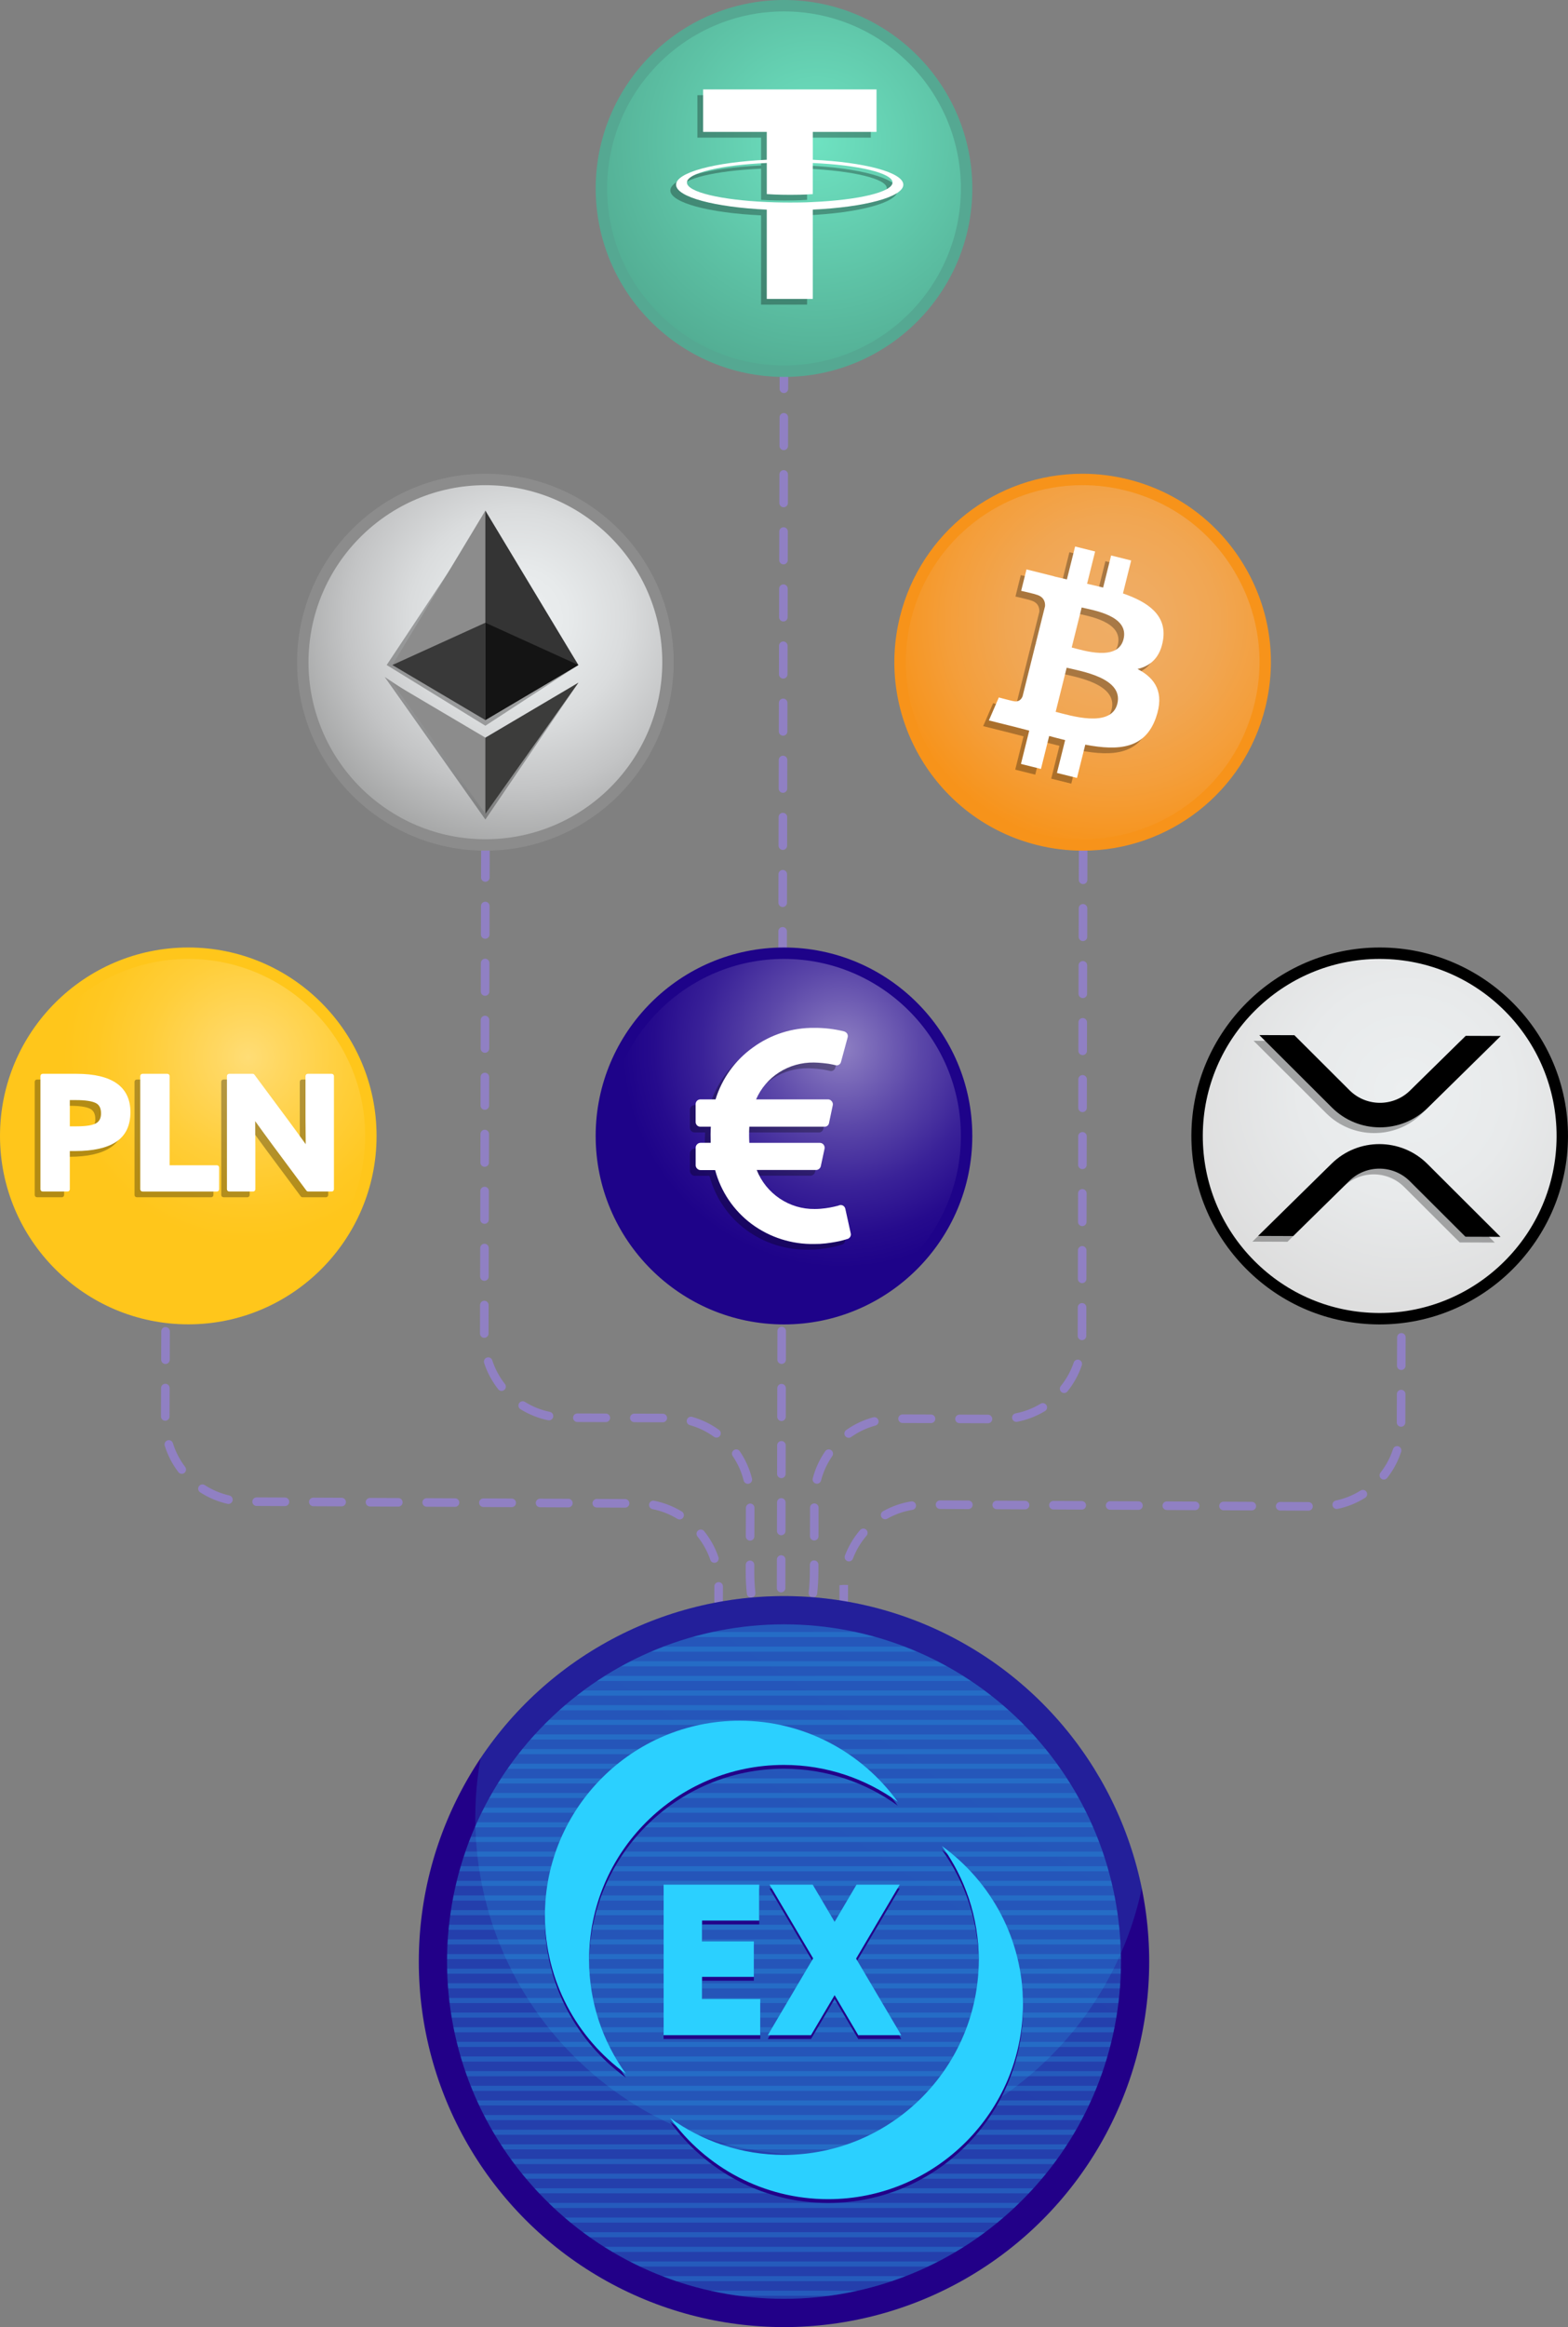 <?xml version="1.0" encoding="utf-8"?>
<!-- Generator: Adobe Illustrator 15.0.0, SVG Export Plug-In . SVG Version: 6.00 Build 0)  -->
<!DOCTYPE svg PUBLIC "-//W3C//DTD SVG 1.0//EN" "http://www.w3.org/TR/2001/REC-SVG-20010904/DTD/svg10.dtd">
<svg version="1.0" id="Layer_1" xmlns="http://www.w3.org/2000/svg" xmlns:xlink="http://www.w3.org/1999/xlink" x="0px" y="0px"
	 width="274.788px" height="407.475px" viewBox="0 0 274.788 407.475" enable-background="new 0 0 274.788 407.475"
	 xml:space="preserve">
<rect x="0" y="0" width="274.788" height="407.475" fill="#808080" stroke="none"/>
<g>
	<g>
		<path fill="#9080C3" d="M29.146,199.095c-0.001,0-0.002,0-0.003,0c-0.414-0.001-0.749-0.338-0.747-0.753l0.009-2.5
			c0.001-0.413,0.337-0.747,0.75-0.747c0.001,0,0.002,0,0.003,0c0.414,0.001,0.749,0.338,0.747,0.753l-0.009,2.5
			C29.894,198.761,29.559,199.095,29.146,199.095z"/>
		<path fill="#9080C3" d="M136.874,295.103c-0.868-0.003-1.701-0.12-2.51-0.346c-0.399-0.112-0.632-0.525-0.52-0.924
			c0.112-0.398,0.528-0.63,0.924-0.52c0.68,0.19,1.378,0.288,2.077,0.291c0.825,0,1.619-0.123,2.388-0.366
			c0.396-0.123,0.816,0.095,0.941,0.49c0.125,0.395-0.095,0.816-0.49,0.941C138.769,294.957,137.823,295.103,136.874,295.103z
			 M130.336,292.284c-0.188,0-0.376-0.07-0.522-0.211c-1.208-1.17-2.215-2.606-2.991-4.268c-0.175-0.375-0.013-0.821,0.362-0.997
			c0.375-0.175,0.822-0.013,0.997,0.362c0.698,1.495,1.599,2.782,2.676,3.825c0.297,0.288,0.305,0.763,0.017,1.061
			C130.728,292.208,130.532,292.284,130.336,292.284z M143.621,292.085c-0.19,0-0.381-0.072-0.527-0.216
			c-0.295-0.291-0.298-0.766-0.007-1.061c1.057-1.07,1.935-2.375,2.61-3.878c0.169-0.378,0.613-0.547,0.991-0.377
			c0.378,0.169,0.547,0.613,0.377,0.991c-0.749,1.667-1.728,3.12-2.911,4.317C144.007,292.011,143.814,292.085,143.621,292.085z
			 M126.109,283.488c-0.368,0-0.689-0.271-0.742-0.646c-0.122-0.864-0.184-1.75-0.184-2.632l0.009-2.434
			c0.002-0.414,0.323-0.736,0.753-0.747c0.414,0.001,0.749,0.338,0.747,0.753l-0.009,2.36c0,0.881,0.057,1.696,0.169,2.491
			c0.058,0.41-0.228,0.79-0.638,0.847C126.18,283.485,126.144,283.488,126.109,283.488z M147.711,283.22
			c-0.032,0-0.064-0.002-0.097-0.006c-0.411-0.053-0.701-0.428-0.648-0.839c0.091-0.708,0.138-1.433,0.141-2.156l0.01-2.654
			l0.75-0.055l0.75,0.019l-0.01,2.696c-0.003,0.785-0.055,1.573-0.154,2.342C148.405,282.944,148.083,283.22,147.711,283.22z
			 M125.195,273.646c-0.313,0-0.604-0.196-0.71-0.508c-0.505-1.486-1.265-2.865-2.257-4.099c-0.26-0.323-0.208-0.795,0.114-1.055
			c0.324-0.259,0.795-0.208,1.055,0.114c1.103,1.371,1.946,2.903,2.508,4.556c0.133,0.393-0.076,0.818-0.468,0.952
			C125.356,273.633,125.275,273.646,125.195,273.646z M148.771,273.401c-0.088,0-0.178-0.016-0.265-0.048
			c-0.387-0.146-0.583-0.579-0.437-0.967c0.617-1.633,1.511-3.138,2.659-4.472c0.27-0.313,0.744-0.349,1.058-0.079
			c0.314,0.27,0.35,0.744,0.079,1.058c-1.033,1.2-1.837,2.554-2.392,4.023C149.36,273.216,149.074,273.401,148.771,273.401z
			 M119.098,266.058c-0.133,0-0.268-0.035-0.39-0.109c-1.351-0.823-2.817-1.395-4.359-1.699c-0.406-0.08-0.67-0.475-0.59-0.881
			c0.081-0.406,0.475-0.668,0.881-0.59c1.715,0.339,3.347,0.975,4.849,1.889c0.354,0.215,0.466,0.677,0.25,1.031
			C119.598,265.93,119.351,266.058,119.098,266.058z M155.118,266.021c-0.262,0-0.516-0.137-0.654-0.382
			c-0.204-0.361-0.076-0.818,0.285-1.021c1.531-0.862,3.183-1.441,4.911-1.72c0.413-0.07,0.794,0.212,0.86,0.621
			c0.066,0.409-0.212,0.794-0.621,0.86c-1.553,0.251-3.038,0.771-4.414,1.546C155.37,265.99,155.243,266.021,155.118,266.021z
			 M229.313,264.514c-0.001,0-0.002,0-0.003,0l-4.967-0.022c-0.414-0.002-0.749-0.339-0.747-0.753
			c0.002-0.413,0.337-0.747,0.75-0.747c0.001,0,0.002,0,0.003,0l4.967,0.022c0.414,0.002,0.749,0.339,0.747,0.753
			C230.061,264.18,229.725,264.514,229.313,264.514z M219.378,264.469c-0.001,0-0.002,0-0.003,0l-4.967-0.022
			c-0.414-0.002-0.749-0.339-0.747-0.753c0.002-0.413,0.337-0.747,0.75-0.747c0.001,0,0.002,0,0.003,0l4.967,0.022
			c0.414,0.002,0.749,0.339,0.747,0.753C220.126,264.135,219.791,264.469,219.378,264.469z M209.443,264.424
			c-0.001,0-0.002,0-0.003,0l-4.967-0.023c-0.414-0.002-0.749-0.339-0.747-0.753c0.002-0.413,0.337-0.747,0.75-0.747
			c0.001,0,0.002,0,0.003,0l4.967,0.023c0.414,0.002,0.749,0.339,0.747,0.753C210.191,264.09,209.856,264.424,209.443,264.424z
			 M199.508,264.378c-0.001,0-0.002,0-0.003,0l-4.967-0.022c-0.414-0.002-0.749-0.339-0.747-0.753
			c0.002-0.414,0.375-0.746,0.753-0.747l4.967,0.022c0.414,0.002,0.749,0.339,0.747,0.753
			C200.256,264.045,199.921,264.378,199.508,264.378z M189.574,264.333c-0.001,0-0.002,0-0.003,0l-4.967-0.023
			c-0.414-0.002-0.749-0.339-0.747-0.753c0.002-0.413,0.337-0.747,0.75-0.747c0.001,0,0.002,0,0.003,0l4.967,0.023
			c0.414,0.002,0.749,0.339,0.747,0.753C190.322,264,189.986,264.333,189.574,264.333z M179.639,264.288c-0.001,0-0.002,0-0.003,0
			l-4.967-0.022c-0.414-0.002-0.749-0.339-0.747-0.753c0.002-0.413,0.337-0.747,0.75-0.747c0.001,0,0.002,0,0.003,0l4.967,0.022
			c0.414,0.002,0.749,0.339,0.747,0.753C180.387,263.955,180.052,264.288,179.639,264.288z M169.705,264.243
			c-0.001,0-0.002,0-0.003,0l-4.967-0.022c-0.414-0.002-0.749-0.339-0.747-0.753c0.002-0.413,0.337-0.747,0.75-0.747
			c0.001,0,0.002,0,0.003,0l4.967,0.022c0.414,0.002,0.749,0.339,0.747,0.753C170.453,263.91,170.117,264.243,169.705,264.243z
			 M234.257,264.225c-0.347,0-0.659-0.243-0.733-0.596c-0.085-0.406,0.175-0.803,0.58-0.888c1.538-0.322,2.998-0.911,4.338-1.75
			c0.35-0.22,0.814-0.114,1.034,0.238c0.22,0.351,0.113,0.814-0.238,1.034c-1.491,0.933-3.115,1.588-4.827,1.946
			C234.36,264.22,234.309,264.225,234.257,264.225z M109.545,263.987c-0.001,0-0.002,0-0.003,0l-4.967-0.022
			c-0.414-0.002-0.749-0.339-0.747-0.753c0.002-0.414,0.385-0.768,0.753-0.747l4.967,0.022c0.414,0.002,0.749,0.339,0.747,0.753
			C110.293,263.654,109.958,263.987,109.545,263.987z M99.611,263.942c-0.001,0-0.002,0-0.003,0l-4.967-0.022
			c-0.414-0.002-0.749-0.339-0.747-0.753c0.002-0.413,0.337-0.747,0.75-0.747c0.001,0,0.002,0,0.003,0l4.967,0.022
			c0.414,0.002,0.749,0.339,0.747,0.753C100.359,263.608,100.023,263.942,99.611,263.942z M89.676,263.897c-0.001,0-0.002,0-0.003,0
			l-4.967-0.022c-0.414-0.002-0.749-0.339-0.747-0.753c0.002-0.413,0.337-0.747,0.75-0.747c0.001,0,0.002,0,0.003,0l4.967,0.022
			c0.414,0.002,0.749,0.339,0.747,0.753C90.424,263.563,90.089,263.897,89.676,263.897z M79.742,263.852c-0.001,0-0.002,0-0.003,0
			l-4.967-0.022c-0.414-0.002-0.749-0.339-0.747-0.753c0.002-0.413,0.337-0.747,0.75-0.747c0.001,0,0.002,0,0.003,0l4.967,0.022
			c0.414,0.002,0.749,0.339,0.747,0.753C80.49,263.518,80.154,263.852,79.742,263.852z M69.807,263.807c-0.001,0-0.002,0-0.003,0
			l-4.967-0.022c-0.414-0.002-0.749-0.339-0.747-0.753c0.002-0.413,0.337-0.747,0.75-0.747c0.001,0,0.002,0,0.003,0l4.967,0.022
			c0.414,0.002,0.749,0.339,0.747,0.753C70.555,263.473,70.22,263.807,69.807,263.807z M59.873,263.761c-0.001,0-0.002,0-0.003,0
			l-4.968-0.022c-0.414-0.002-0.749-0.339-0.747-0.753c0.002-0.413,0.337-0.747,0.75-0.747c0.001,0,0.002,0,0.003,0l4.968,0.022
			c0.414,0.002,0.749,0.339,0.747,0.753C60.621,263.428,60.285,263.761,59.873,263.761z M49.938,263.716c-0.001,0-0.002,0-0.003,0
			l-4.967-0.022c-0.414-0.002-0.749-0.339-0.747-0.753c0.002-0.413,0.337-0.747,0.75-0.747c0.001,0,0.002,0,0.003,0l4.967,0.022
			c0.414,0.002,0.749,0.339,0.747,0.753C50.686,263.383,50.35,263.716,49.938,263.716z M40.03,263.339
			c-0.055,0-0.11-0.006-0.166-0.019c-1.705-0.385-3.318-1.065-4.794-2.02c-0.348-0.225-0.447-0.689-0.223-1.037
			c0.226-0.348,0.689-0.446,1.037-0.223c1.328,0.859,2.779,1.471,4.311,1.817c0.404,0.091,0.657,0.493,0.566,0.897
			C40.683,263.103,40.373,263.339,40.03,263.339z M242.514,259.071c-0.162,0-0.325-0.052-0.462-0.16
			c-0.326-0.256-0.383-0.727-0.127-1.053c0.976-1.245,1.717-2.633,2.203-4.126c0.128-0.394,0.551-0.608,0.945-0.481
			c0.394,0.128,0.609,0.552,0.481,0.945c-0.541,1.661-1.365,3.205-2.449,4.588C242.957,258.973,242.736,259.071,242.514,259.071z
			 M31.853,258.062c-0.226,0-0.45-0.102-0.597-0.295c-1.066-1.399-1.869-2.955-2.386-4.624c-0.123-0.396,0.099-0.816,0.494-0.938
			c0.4-0.123,0.816,0.099,0.938,0.494c0.465,1.5,1.188,2.899,2.146,4.159c0.251,0.33,0.188,0.8-0.142,1.051
			C32.171,258.012,32.011,258.062,31.853,258.062z M245.531,249.82c-0.001,0-0.002,0-0.003,0c-0.414-0.001-0.749-0.338-0.747-0.753
			l0.019-4.967c0.001-0.413,0.337-0.747,0.75-0.747c0.001,0,0.002,0,0.003,0c0.414,0.001,0.749,0.338,0.747,0.753l-0.019,4.967
			C246.279,249.486,245.944,249.82,245.531,249.82z M28.958,248.769c-0.001,0-0.002,0-0.003,0c-0.414-0.001-0.749-0.338-0.747-0.753
			l0.019-4.967c0.001-0.413,0.337-0.747,0.75-0.747c0.001,0,0.002,0,0.003,0c0.414,0.001,0.749,0.338,0.747,0.753l-0.019,4.967
			C29.707,248.435,29.372,248.769,28.958,248.769z M245.568,239.886c-0.001,0-0.002,0-0.003,0c-0.414-0.001-0.749-0.338-0.747-0.753
			l0.019-4.967c0.001-0.413,0.337-0.747,0.75-0.747c0.001,0,0.002,0,0.003,0c0.414,0.001,0.749,0.338,0.747,0.753l-0.019,4.967
			C246.316,239.552,245.981,239.886,245.568,239.886z M28.996,238.834c-0.001,0-0.002,0-0.003,0
			c-0.414-0.001-0.749-0.338-0.747-0.753l0.019-4.967c0.001-0.414,0.361-0.793,0.753-0.747c0.414,0.001,0.749,0.338,0.747,0.753
			l-0.019,4.967C29.745,238.5,29.409,238.834,28.996,238.834z M245.605,229.951c-0.001,0-0.002,0-0.003,0
			c-0.414-0.001-0.749-0.338-0.747-0.753l0.019-4.967c0.001-0.413,0.337-0.747,0.75-0.747c0.001,0,0.002,0,0.003,0
			c0.414,0.001,0.749,0.338,0.747,0.753l-0.019,4.967C246.354,229.617,246.019,229.951,245.605,229.951z M29.033,228.899
			c-0.001,0-0.002,0-0.003,0c-0.414-0.001-0.749-0.338-0.747-0.753l0.019-4.968c0.002-0.414,0.324-0.795,0.753-0.747
			c0.414,0.001,0.749,0.338,0.747,0.753l-0.019,4.968C29.782,228.565,29.446,228.899,29.033,228.899z M245.643,220.016
			c-0.001,0-0.002,0-0.003,0c-0.414-0.001-0.749-0.339-0.747-0.753l0.019-4.967c0.001-0.413,0.337-0.747,0.75-0.747
			c0.001,0,0.002,0,0.003,0c0.414,0.001,0.749,0.339,0.747,0.753l-0.019,4.967C246.391,219.682,246.056,220.016,245.643,220.016z
			 M29.07,218.964c-0.001,0-0.002,0-0.003,0c-0.414-0.001-0.749-0.339-0.747-0.753l0.019-4.967c0.001-0.413,0.337-0.747,0.75-0.747
			c0.001,0,0.002,0,0.003,0c0.414,0.001,0.749,0.339,0.747,0.753l-0.019,4.967C29.819,218.63,29.483,218.964,29.07,218.964z
			 M245.68,210.082c-0.001,0-0.002,0-0.003,0c-0.414-0.001-0.749-0.338-0.747-0.753l0.019-4.967c0.001-0.413,0.337-0.747,0.75-0.747
			c0.001,0,0.002,0,0.003,0c0.414,0.001,0.749,0.338,0.747,0.753l-0.019,4.967C246.429,209.748,246.093,210.082,245.68,210.082z
			 M29.108,209.03c-0.001,0-0.002,0-0.003,0c-0.414-0.001-0.749-0.338-0.747-0.753l0.019-4.967c0.001-0.413,0.337-0.747,0.75-0.747
			c0.001,0,0.002,0,0.003,0c0.414,0.001,0.749,0.338,0.747,0.753l-0.019,4.967C29.856,208.696,29.521,209.03,29.108,209.03z"/>
		<path fill="#9080C3" d="M245.718,200.063c-0.001,0-0.002,0-0.003,0c-0.414-0.001-0.749-0.338-0.747-0.753l0.009-2.5
			c0.001-0.413,0.337-0.747,0.75-0.747c0.001,0,0.002,0,0.003,0c0.414,0.001,0.749,0.338,0.747,0.753l-0.009,2.5
			C246.466,199.729,246.131,200.063,245.718,200.063z"/>
	</g>
	<g>
		<path fill="#9080C3" d="M85.079,144.419c0,0-0.001,0-0.002,0c-0.414-0.001-0.749-0.337-0.748-0.752l0.006-2.5
			c0.001-0.414,0.336-0.748,0.75-0.748c0,0,0.001,0,0.002,0c0.414,0.001,0.749,0.337,0.748,0.752l-0.006,2.5
			C85.828,144.085,85.492,144.419,85.079,144.419z"/>
		<path fill="#9080C3" d="M134.877,289.025c-0.198,0-0.396-0.078-0.544-0.233c-0.972-1.023-1.817-2.646-2.447-4.693
			c-0.122-0.396,0.101-0.815,0.497-0.937c0.395-0.122,0.815,0.101,0.937,0.497c0.562,1.827,1.288,3.245,2.101,4.101
			c0.285,0.3,0.273,0.775-0.027,1.061C135.249,288.957,135.063,289.025,134.877,289.025z M139.194,288.995
			c-0.185,0-0.369-0.067-0.514-0.204c-0.301-0.284-0.316-0.758-0.032-1.06c0.813-0.863,1.542-2.283,2.108-4.105
			c0.123-0.395,0.543-0.616,0.939-0.494c0.396,0.123,0.617,0.543,0.494,0.939c-0.634,2.039-1.48,3.659-2.449,4.688
			C139.592,288.916,139.393,288.995,139.194,288.995z M131.631,279.739c-0.378,0-0.703-0.285-0.745-0.669
			c-0.134-1.233-0.202-2.512-0.202-3.799l0.003-1.269c0.001-0.413,0.337-0.748,0.75-0.748c0.001,0,0.001,0,0.002,0
			c0.414,0.001,0.749,0.338,0.748,0.752l-0.003,1.264c0,1.233,0.065,2.457,0.193,3.637c0.045,0.412-0.253,0.782-0.665,0.827
			C131.686,279.737,131.659,279.739,131.631,279.739z M142.463,279.713c-0.028,0-0.057-0.001-0.085-0.005
			c-0.411-0.046-0.708-0.418-0.661-0.829c0.135-1.195,0.205-2.436,0.209-3.687l0.003-1.215c0.001-0.414,0.333-0.781,0.752-0.748
			c0.415,0.001,0.749,0.338,0.748,0.752l-0.003,1.215c-0.004,1.306-0.078,2.602-0.219,3.851
			C143.164,279.43,142.839,279.713,142.463,279.713z M131.452,269.763c0,0-0.001,0-0.002,0c-0.415-0.001-0.749-0.338-0.748-0.752
			l0.014-4.991c0.001-0.414,0.379-0.75,0.752-0.748c0.415,0.001,0.749,0.338,0.748,0.752l-0.014,4.991
			C132.201,269.428,131.865,269.763,131.452,269.763z M142.693,269.738c0,0-0.001,0-0.002,0c-0.415-0.001-0.749-0.338-0.748-0.752
			l0.014-4.991c0.001-0.414,0.304-0.725,0.752-0.748c0.415,0.001,0.749,0.338,0.748,0.752l-0.014,4.991
			C143.442,269.404,143.106,269.738,142.693,269.738z M131.054,259.816c-0.336,0-0.642-0.228-0.727-0.568
			c-0.382-1.532-1.029-2.975-1.923-4.29c-0.233-0.343-0.144-0.809,0.198-1.042s0.809-0.145,1.042,0.198
			c0.994,1.462,1.713,3.067,2.138,4.77c0.101,0.402-0.144,0.809-0.546,0.909C131.175,259.809,131.114,259.816,131.054,259.816z
			 M143.162,259.796c-0.063,0-0.125-0.008-0.188-0.024c-0.401-0.104-0.642-0.513-0.538-0.914c0.44-1.699,1.175-3.297,2.183-4.75
			c0.236-0.341,0.704-0.424,1.044-0.188c0.34,0.236,0.425,0.704,0.188,1.044c-0.907,1.307-1.567,2.744-1.963,4.271
			C143.8,259.572,143.495,259.796,143.162,259.796z M148.73,251.759c-0.235,0-0.467-0.11-0.613-0.317
			c-0.239-0.338-0.159-0.806,0.179-1.045c1.443-1.021,3.035-1.77,4.729-2.227c0.396-0.11,0.811,0.128,0.919,0.529
			c0.108,0.4-0.129,0.812-0.529,0.919c-1.523,0.411-2.955,1.084-4.253,2.003C149.031,251.715,148.88,251.759,148.73,251.759z
			 M125.563,251.727c-0.152,0-0.306-0.046-0.439-0.142c-1.289-0.932-2.713-1.62-4.233-2.045c-0.399-0.112-0.632-0.525-0.52-0.924
			c0.112-0.399,0.528-0.631,0.924-0.52c1.69,0.473,3.274,1.238,4.708,2.274c0.335,0.243,0.411,0.711,0.168,1.047
			C126.025,251.619,125.796,251.727,125.563,251.727z M173.141,249.213c0,0-0.001,0-0.002,0l-4.991-0.016
			c-0.414-0.001-0.749-0.338-0.748-0.752c0.001-0.413,0.337-0.748,0.75-0.748c0.001,0,0.001,0,0.002,0l4.991,0.016
			c0.414,0.001,0.749,0.338,0.748,0.752C173.889,248.878,173.554,249.213,173.141,249.213z M163.159,249.182
			c-0.001,0-0.001,0-0.002,0l-4.991-0.016c-0.414-0.001-0.749-0.338-0.748-0.752c0.001-0.413,0.337-0.748,0.75-0.748
			c0.001,0,0.001,0,0.002,0l4.991,0.016c0.414,0.001,0.749,0.338,0.748,0.752C163.907,248.847,163.572,249.182,163.159,249.182z
			 M116.152,249.042c-0.001,0-0.001,0-0.002,0l-4.991-0.016c-0.414-0.001-0.749-0.338-0.748-0.752
			c0.001-0.413,0.337-0.748,0.75-0.748c0.001,0,0.001,0,0.002,0l4.991,0.016c0.414,0.001,0.749,0.338,0.748,0.752
			C116.9,248.708,116.565,249.042,116.152,249.042z M106.17,249.011c-0.001,0-0.001,0-0.002,0l-4.991-0.016
			c-0.414-0.001-0.749-0.338-0.748-0.752c0.001-0.413,0.337-0.748,0.75-0.748c0.001,0,0.001,0,0.002,0l4.991,0.016
			c0.414,0.001,0.749,0.338,0.748,0.752C106.918,248.677,106.583,249.011,106.17,249.011z M178.113,248.967
			c-0.353,0-0.667-0.25-0.735-0.609c-0.078-0.407,0.188-0.8,0.595-0.877c1.55-0.298,3.026-0.866,4.386-1.688
			c0.353-0.214,0.815-0.101,1.03,0.253c0.214,0.354,0.101,0.815-0.253,1.03c-1.512,0.915-3.154,1.547-4.88,1.878
			C178.208,248.963,178.16,248.967,178.113,248.967z M96.209,248.701c-0.05,0-0.101-0.005-0.152-0.015
			c-1.72-0.353-3.353-1.005-4.854-1.939c-0.352-0.219-0.459-0.681-0.241-1.033c0.219-0.353,0.681-0.46,1.033-0.241
			c1.35,0.839,2.818,1.426,4.364,1.743c0.406,0.083,0.667,0.48,0.584,0.886C96.871,248.457,96.558,248.701,96.209,248.701z
			 M186.484,243.916c-0.165,0-0.332-0.054-0.47-0.166c-0.322-0.26-0.373-0.732-0.113-1.055c0.997-1.237,1.759-2.623,2.265-4.118
			c0.133-0.392,0.557-0.602,0.951-0.47c0.392,0.133,0.603,0.559,0.47,0.951c-0.563,1.662-1.41,3.203-2.518,4.578
			C186.92,243.82,186.703,243.916,186.484,243.916z M87.901,243.548c-0.222,0-0.442-0.098-0.59-0.286
			c-1.094-1.39-1.924-2.94-2.467-4.608c-0.128-0.394,0.086-0.817,0.48-0.945c0.391-0.13,0.817,0.086,0.945,0.48
			c0.489,1.5,1.236,2.894,2.22,4.145c0.256,0.326,0.2,0.797-0.125,1.053C88.227,243.496,88.063,243.548,87.901,243.548z
			 M189.617,234.659c0,0-0.001,0-0.002,0c-0.414-0.001-0.749-0.337-0.748-0.752l0.012-4.991c0.001-0.414,0.336-0.748,0.75-0.748
			c0,0,0.001,0,0.002,0c0.414,0.001,0.749,0.337,0.748,0.752l-0.012,4.991C190.366,234.325,190.031,234.659,189.617,234.659z
			 M84.867,234.254c0,0-0.001,0-0.002,0c-0.414-0.001-0.749-0.337-0.748-0.752l0.012-4.991c0.001-0.414,0.336-0.748,0.75-0.748
			c0,0,0.001,0,0.002,0c0.414,0.001,0.749,0.337,0.748,0.752l-0.012,4.991C85.616,233.92,85.28,234.254,84.867,234.254z
			 M189.641,224.677c0,0-0.001,0-0.002,0c-0.414-0.001-0.749-0.337-0.748-0.752l0.012-4.991c0.001-0.414,0.336-0.748,0.75-0.748
			c0,0,0.001,0,0.002,0c0.414,0.001,0.749,0.337,0.748,0.752l-0.012,4.991C190.39,224.343,190.054,224.677,189.641,224.677z
			 M84.89,224.273c0,0-0.001,0-0.002,0c-0.414-0.001-0.749-0.337-0.748-0.752l0.012-4.991c0.001-0.414,0.336-0.748,0.75-0.748
			c0,0,0.001,0,0.002,0c0.414,0.001,0.749,0.337,0.748,0.752l-0.012,4.991C85.639,223.938,85.304,224.273,84.89,224.273z
			 M189.665,214.696c0,0-0.001,0-0.002,0c-0.414-0.001-0.749-0.337-0.748-0.752l0.012-4.991c0.001-0.414,0.336-0.748,0.75-0.748
			c0,0,0.001,0,0.002,0c0.414,0.001,0.749,0.337,0.748,0.752l-0.012,4.991C190.414,214.361,190.078,214.696,189.665,214.696z
			 M84.914,214.291c0,0-0.001,0-0.002,0c-0.414-0.001-0.749-0.337-0.748-0.752l0.012-4.991c0.001-0.414,0.336-0.748,0.75-0.748
			c0,0,0.001,0,0.002,0c0.414,0.001,0.749,0.337,0.748,0.752l-0.012,4.991C85.663,213.957,85.327,214.291,84.914,214.291z
			 M189.688,204.714c0,0-0.001,0-0.002,0c-0.414-0.001-0.749-0.337-0.748-0.752l0.012-4.991c0.001-0.414,0.336-0.748,0.75-0.748
			c0,0,0.001,0,0.002,0c0.414,0.001,0.749,0.337,0.748,0.752l-0.012,4.991C190.437,204.379,190.102,204.714,189.688,204.714z
			 M84.937,204.31c0,0-0.001,0-0.002,0c-0.414-0.001-0.749-0.337-0.748-0.752l0.012-4.991c0.001-0.414,0.336-0.748,0.75-0.748
			c0,0,0.001,0,0.002,0c0.414,0.001,0.749,0.337,0.748,0.752l-0.012,4.991C85.686,203.975,85.351,204.31,84.937,204.31z
			 M189.711,194.732c0,0-0.001,0-0.002,0c-0.414-0.001-0.749-0.337-0.748-0.752l0.012-4.991c0.001-0.414,0.336-0.748,0.75-0.748
			c0,0,0.001,0,0.002,0c0.414,0.001,0.749,0.337,0.748,0.752l-0.012,4.991C190.46,194.398,190.125,194.732,189.711,194.732z
			 M84.961,194.328c0,0-0.001,0-0.002,0c-0.414-0.001-0.749-0.337-0.748-0.752l0.012-4.991c0.001-0.414,0.336-0.748,0.75-0.748
			c0,0,0.001,0,0.002,0c0.414,0.001,0.749,0.337,0.748,0.752l-0.012,4.991C85.71,193.993,85.375,194.328,84.961,194.328z
			 M189.735,184.75c0,0-0.001,0-0.002,0c-0.414-0.001-0.749-0.337-0.748-0.752l0.012-4.991c0.001-0.414,0.336-0.748,0.75-0.748
			c0,0,0.001,0,0.002,0c0.414,0.001,0.749,0.337,0.748,0.752l-0.012,4.991C190.484,184.416,190.149,184.75,189.735,184.75z
			 M84.984,184.346c0,0-0.001,0-0.002,0c-0.414-0.001-0.749-0.337-0.748-0.752l0.012-4.991c0.001-0.414,0.336-0.748,0.75-0.748
			c0,0,0.001,0,0.002,0c0.414,0.001,0.749,0.337,0.748,0.752l-0.012,4.991C85.733,184.012,85.398,184.346,84.984,184.346z
			 M189.759,174.769c0,0-0.001,0-0.002,0c-0.414-0.001-0.749-0.337-0.748-0.752l0.012-4.991c0.001-0.414,0.336-0.748,0.75-0.748
			c0,0,0.001,0,0.002,0c0.414,0.001,0.749,0.337,0.748,0.752l-0.012,4.991C190.508,174.435,190.172,174.769,189.759,174.769z
			 M85.008,174.364c0,0-0.001,0-0.002,0c-0.414-0.001-0.749-0.337-0.748-0.752l0.012-4.991c0.001-0.414,0.336-0.748,0.75-0.748
			c0,0,0.001,0,0.002,0c0.414,0.001,0.749,0.337,0.748,0.752l-0.012,4.991C85.757,174.03,85.421,174.364,85.008,174.364z
			 M189.782,164.787c0,0-0.001,0-0.002,0c-0.414-0.001-0.749-0.337-0.748-0.752l0.012-4.991c0.001-0.414,0.336-0.748,0.75-0.748
			c0,0,0.001,0,0.002,0c0.414,0.001,0.749,0.337,0.748,0.752l-0.012,4.991C190.531,164.453,190.196,164.787,189.782,164.787z
			 M85.032,164.383c0,0-0.001,0-0.002,0c-0.414-0.001-0.749-0.337-0.748-0.752l0.012-4.991c0.001-0.414,0.336-0.748,0.75-0.748
			c0,0,0.001,0,0.002,0c0.414,0.001,0.749,0.337,0.748,0.752l-0.012,4.991C85.781,164.048,85.445,164.383,85.032,164.383z
			 M189.806,154.806c0,0-0.001,0-0.002,0c-0.414-0.001-0.749-0.337-0.748-0.752l0.012-4.991c0.001-0.414,0.336-0.748,0.75-0.748
			c0,0,0.001,0,0.002,0c0.414,0.001,0.749,0.337,0.748,0.752l-0.012,4.991C190.555,154.471,190.219,154.806,189.806,154.806z
			 M85.055,154.401c0,0-0.001,0-0.002,0c-0.414-0.001-0.749-0.337-0.748-0.752l0.012-4.991c0.001-0.414,0.336-0.748,0.75-0.748
			c0,0,0.001,0,0.002,0c0.414,0.001,0.749,0.337,0.748,0.752l-0.012,4.991C85.804,154.066,85.469,154.401,85.055,154.401z"/>
		<path fill="#9080C3" d="M189.83,144.739c0,0-0.001,0-0.002,0c-0.414-0.001-0.749-0.337-0.748-0.752l0.006-2.5
			c0.001-0.414,0.336-0.748,0.75-0.748c0,0,0.001,0,0.002,0c0.414,0.001,0.749,0.337,0.748,0.752l-0.006,2.5
			C190.579,144.404,190.243,144.739,189.83,144.739z"/>
	</g>
	<path fill="#9080C3" d="M136.863,288.822c0,0-0.001,0-0.002,0c-0.414-0.001-0.749-0.337-0.748-0.752l0.012-5
		c0.001-0.414,0.336-0.748,0.75-0.748c0,0,0.001,0,0.002,0c0.414,0.001,0.749,0.337,0.748,0.752l-0.012,5
		C137.612,288.488,137.276,288.822,136.863,288.822z M136.886,278.822c0,0-0.001,0-0.002,0c-0.414-0.001-0.749-0.337-0.748-0.752
		l0.012-5c0.001-0.414,0.336-0.748,0.75-0.748c0,0,0.001,0,0.002,0c0.414,0.001,0.749,0.337,0.748,0.752l-0.012,5
		C137.635,278.488,137.3,278.822,136.886,278.822z M136.91,268.822c0,0-0.001,0-0.002,0c-0.414-0.001-0.749-0.337-0.748-0.752
		l0.012-5c0.001-0.414,0.336-0.748,0.75-0.748c0,0,0.001,0,0.002,0c0.414,0.001,0.749,0.337,0.748,0.752l-0.012,5
		C137.659,268.488,137.323,268.822,136.91,268.822z M136.933,258.822c0,0-0.001,0-0.001,0c-0.415-0.001-0.75-0.337-0.749-0.751
		l0.011-5c0.001-0.414,0.336-0.749,0.75-0.749c0,0,0.001,0,0.001,0c0.415,0.001,0.75,0.337,0.749,0.751l-0.011,5
		C137.682,258.488,137.347,258.822,136.933,258.822z M136.956,248.822c0,0-0.001,0-0.002,0c-0.414-0.001-0.749-0.337-0.748-0.752
		l0.012-5c0.001-0.414,0.336-0.748,0.75-0.748c0,0,0.001,0,0.002,0c0.414,0.001,0.749,0.337,0.748,0.752l-0.012,5
		C137.705,248.488,137.37,248.822,136.956,248.822z M136.979,238.822c0,0-0.001,0-0.002,0c-0.414-0.001-0.749-0.337-0.748-0.752
		l0.012-5c0.001-0.414,0.336-0.748,0.75-0.748c0,0,0.001,0,0.002,0c0.414,0.001,0.749,0.337,0.748,0.752l-0.012,5
		C137.729,238.488,137.393,238.822,136.979,238.822z M137.003,228.822c0,0-0.001,0-0.002,0c-0.414-0.001-0.749-0.337-0.748-0.752
		l0.012-5c0.001-0.414,0.336-0.748,0.75-0.748c0,0,0.001,0,0.002,0c0.414,0.001,0.749,0.337,0.748,0.752l-0.012,5
		C137.752,228.488,137.417,228.822,137.003,228.822z M137.026,218.822c0,0-0.001,0-0.001,0c-0.415-0.001-0.75-0.337-0.749-0.751
		l0.011-5c0.001-0.414,0.336-0.749,0.75-0.749c0,0,0.001,0,0.001,0c0.415,0.001,0.75,0.337,0.749,0.751l-0.011,5
		C137.775,218.488,137.44,218.822,137.026,218.822z M137.049,208.822c0,0-0.001,0-0.002,0c-0.414-0.001-0.749-0.337-0.748-0.752
		l0.012-5c0.001-0.414,0.336-0.748,0.75-0.748c0,0,0.001,0,0.002,0c0.414,0.001,0.749,0.337,0.748,0.752l-0.012,5
		C137.798,208.488,137.463,208.822,137.049,208.822z M137.073,198.822c0,0-0.001,0-0.002,0c-0.414-0.001-0.749-0.337-0.748-0.752
		l0.012-5c0.001-0.414,0.336-0.748,0.75-0.748c0,0,0.001,0,0.002,0c0.414,0.001,0.749,0.337,0.748,0.752l-0.012,5
		C137.822,198.488,137.486,198.822,137.073,198.822z M137.096,188.822c0,0-0.001,0-0.002,0c-0.414-0.001-0.749-0.337-0.748-0.752
		l0.012-5c0.001-0.414,0.336-0.748,0.75-0.748c0,0,0.001,0,0.002,0c0.414,0.001,0.749,0.337,0.748,0.752l-0.012,5
		C137.845,188.488,137.51,188.822,137.096,188.822z M137.119,178.822c0,0-0.001,0-0.002,0c-0.414-0.001-0.749-0.337-0.748-0.752
		l0.012-5c0.001-0.414,0.336-0.748,0.75-0.748c0,0,0.001,0,0.002,0c0.414,0.001,0.749,0.337,0.748,0.752l-0.012,5
		C137.868,178.488,137.533,178.822,137.119,178.822z M137.143,168.822c0,0-0.001,0-0.002,0c-0.414-0.001-0.749-0.337-0.748-0.752
		l0.012-5c0.001-0.414,0.336-0.748,0.75-0.748c0,0,0.001,0,0.002,0c0.414,0.001,0.749,0.337,0.748,0.752l-0.012,5
		C137.892,168.488,137.556,168.822,137.143,168.822z M137.166,158.822c0,0-0.001,0-0.002,0c-0.414-0.001-0.749-0.337-0.748-0.752
		l0.012-5c0.001-0.414,0.336-0.748,0.75-0.748c0,0,0.001,0,0.002,0c0.414,0.001,0.749,0.337,0.748,0.752l-0.012,5
		C137.915,158.488,137.58,158.822,137.166,158.822z M137.189,148.822c0,0-0.001,0-0.001,0c-0.415-0.001-0.75-0.337-0.749-0.751
		l0.011-5c0.001-0.414,0.336-0.749,0.75-0.749c0,0,0.001,0,0.001,0c0.415,0.001,0.75,0.337,0.749,0.751l-0.011,5
		C137.938,148.488,137.603,148.822,137.189,148.822z M137.212,138.823c0,0-0.001,0-0.002,0c-0.414-0.001-0.749-0.337-0.748-0.752
		l0.012-5c0.001-0.414,0.336-0.748,0.75-0.748c0,0,0.001,0,0.002,0c0.414,0.001,0.749,0.337,0.748,0.752l-0.012,5
		C137.961,138.488,137.626,138.823,137.212,138.823z M137.236,128.823c0,0-0.001,0-0.002,0c-0.414-0.001-0.749-0.337-0.748-0.752
		l0.012-5c0.001-0.414,0.336-0.748,0.75-0.748c0,0,0.001,0,0.002,0c0.414,0.001,0.749,0.337,0.748,0.752l-0.012,5
		C137.985,128.488,137.649,128.823,137.236,128.823z M137.259,118.823c0,0-0.001,0-0.002,0c-0.414-0.001-0.749-0.337-0.748-0.752
		l0.012-5c0.001-0.414,0.336-0.748,0.75-0.748c0,0,0.001,0,0.002,0c0.414,0.001,0.749,0.337,0.748,0.752l-0.012,5
		C138.008,118.488,137.673,118.823,137.259,118.823z M137.283,108.823c0,0-0.001,0-0.001,0c-0.415-0.001-0.75-0.337-0.749-0.751
		l0.011-5c0.001-0.414,0.336-0.749,0.75-0.749c0,0,0.001,0,0.001,0c0.415,0.001,0.75,0.337,0.749,0.751l-0.011,5
		C138.032,108.488,137.696,108.823,137.283,108.823z M137.306,98.823c0,0-0.001,0-0.002,0c-0.414-0.001-0.749-0.337-0.748-0.752
		l0.012-5c0.001-0.414,0.336-0.748,0.75-0.748c0,0,0.001,0,0.002,0c0.414,0.001,0.749,0.337,0.748,0.752l-0.012,5
		C138.055,98.488,137.719,98.823,137.306,98.823z M137.329,88.823c0,0-0.001,0-0.002,0c-0.414-0.001-0.749-0.337-0.748-0.752
		l0.012-5c0.001-0.414,0.336-0.748,0.75-0.748c0,0,0.001,0,0.002,0c0.414,0.001,0.749,0.337,0.748,0.752l-0.012,5
		C138.078,88.488,137.743,88.823,137.329,88.823z M137.353,78.823c0,0-0.001,0-0.002,0c-0.414-0.001-0.749-0.337-0.748-0.752
		l0.012-5c0.001-0.414,0.336-0.748,0.75-0.748c0,0,0.001,0,0.002,0c0.414,0.001,0.749,0.337,0.748,0.752l-0.012,5
		C138.102,78.488,137.766,78.823,137.353,78.823z M137.375,68.823c0,0-0.001,0-0.002,0c-0.414-0.001-0.749-0.337-0.748-0.752
		l0.012-5c0.001-0.414,0.336-0.748,0.75-0.748c0,0,0.001,0,0.002,0c0.414,0.001,0.749,0.337,0.748,0.752l-0.012,5
		C138.125,68.488,137.789,68.823,137.375,68.823z M137.399,58.823c0,0-0.001,0-0.002,0c-0.414-0.001-0.749-0.337-0.748-0.752
		l0.012-5c0.001-0.414,0.336-0.748,0.75-0.748c0,0,0.001,0,0.002,0c0.414,0.001,0.749,0.337,0.748,0.752l-0.012,5
		C138.148,58.488,137.813,58.823,137.399,58.823z"/>
	<g>
		<circle fill="#220088" cx="137.394" cy="343.475" r="64"/>
		<g opacity="0.2">
			<defs>
				<circle id="SVGID_1_" opacity="0.2" cx="137.393" cy="343.476" r="59.052"/>
			</defs>
			
				<linearGradient id="SVGID_2_" gradientUnits="userSpaceOnUse" x1="-98.924" y1="5580.481" x2="-43.868" y2="5855.636" gradientTransform="matrix(0.707 0.707 -0.707 0.707 4202.405 -3606.203)">
				<stop  offset="0" style="stop-color:#2BD0FF"/>
				<stop  offset="0.007" style="stop-color:#2BCBFC"/>
				<stop  offset="0.084" style="stop-color:#299CE1"/>
				<stop  offset="0.166" style="stop-color:#2772C9"/>
				<stop  offset="0.251" style="stop-color:#254FB5"/>
				<stop  offset="0.341" style="stop-color:#2432A5"/>
				<stop  offset="0.436" style="stop-color:#231C98"/>
				<stop  offset="0.539" style="stop-color:#230C8F"/>
				<stop  offset="0.658" style="stop-color:#22038A"/>
				<stop  offset="0.823" style="stop-color:#220088"/>
			</linearGradient>
			<use xlink:href="#SVGID_1_"  overflow="visible" fill="url(#SVGID_2_)"/>
			<clipPath id="SVGID_3_">
				<use xlink:href="#SVGID_1_"  overflow="visible"/>
			</clipPath>
			<g clip-path="url(#SVGID_3_)">
				<rect x="62.984" y="267.812" fill="#2BD0FF" width="145.492" height="0.891"/>
				<rect x="62.984" y="270.375" fill="#2BD0FF" width="145.492" height="0.891"/>
				<rect x="62.984" y="272.94" fill="#2BD0FF" width="145.492" height="0.891"/>
				<rect x="62.984" y="275.503" fill="#2BD0FF" width="145.492" height="0.891"/>
				<rect x="62.984" y="278.066" fill="#2BD0FF" width="145.492" height="0.891"/>
				<rect x="62.984" y="280.628" fill="#2BD0FF" width="145.492" height="0.891"/>
				<rect x="62.985" y="283.191" fill="#2BD0FF" width="145.49" height="0.893"/>
				<polygon fill="#2BD0FF" points="62.984,286.644 62.984,285.755 208.476,285.753 208.476,286.648 				"/>
				<rect x="62.984" y="288.319" fill="#2BD0FF" width="145.492" height="0.891"/>
				<rect x="62.983" y="290.882" fill="#2BD0FF" width="145.492" height="0.891"/>
				<rect x="62.984" y="293.445" fill="#2BD0FF" width="145.492" height="0.891"/>
				<rect x="62.984" y="296.007" fill="#2BD0FF" width="145.496" height="0.893"/>
				<rect x="62.984" y="298.572" fill="#2BD0FF" width="145.494" height="0.895"/>
				<rect x="62.984" y="301.135" fill="#2BD0FF" width="145.492" height="0.893"/>
				<rect x="62.984" y="303.699" fill="#2BD0FF" width="145.492" height="0.891"/>
				<rect x="62.984" y="306.263" fill="#2BD0FF" width="145.492" height="0.891"/>
				<rect x="62.984" y="308.827" fill="#2BD0FF" width="145.492" height="0.891"/>
				<rect x="62.985" y="311.39" fill="#2BD0FF" width="145.492" height="0.893"/>
				<rect x="62.984" y="313.953" fill="#2BD0FF" width="145.492" height="0.891"/>
				<rect x="62.984" y="316.516" fill="#2BD0FF" width="145.492" height="0.891"/>
				<rect x="62.984" y="319.078" fill="#2BD0FF" width="145.492" height="0.891"/>
				<rect x="62.985" y="321.642" fill="#2BD0FF" width="145.492" height="0.893"/>
				<polygon fill="#2BD0FF" points="62.988,325.098 62.984,324.205 208.476,324.205 208.478,325.098 				"/>
				<rect x="62.984" y="326.77" fill="#2BD0FF" width="145.492" height="0.891"/>
				<rect x="62.984" y="329.332" fill="#2BD0FF" width="145.492" height="0.893"/>
				<rect x="62.984" y="331.895" fill="#2BD0FF" width="145.492" height="0.893"/>
				<rect x="62.985" y="334.459" fill="#2BD0FF" width="145.492" height="0.891"/>
				<rect x="62.984" y="337.021" fill="#2BD0FF" width="145.492" height="0.891"/>
				<rect x="62.984" y="339.585" fill="#2BD0FF" width="145.494" height="0.891"/>
				<rect x="62.984" y="342.148" fill="#2BD0FF" width="145.492" height="0.893"/>
				<rect x="62.984" y="344.713" fill="#2BD0FF" width="145.492" height="0.891"/>
				<rect x="62.984" y="347.276" fill="#2BD0FF" width="145.492" height="0.893"/>
				<rect x="62.984" y="349.84" fill="#2BD0FF" width="145.494" height="0.891"/>
				<rect x="62.984" y="352.402" fill="#2BD0FF" width="145.492" height="0.891"/>
				<rect x="62.984" y="354.965" fill="#2BD0FF" width="145.492" height="0.891"/>
				<rect x="62.984" y="357.527" fill="#2BD0FF" width="145.492" height="0.895"/>
				<rect x="62.983" y="360.093" fill="#2BD0FF" width="145.492" height="0.891"/>
				<rect x="62.984" y="362.655" fill="#2BD0FF" width="145.494" height="0.893"/>
				<rect x="62.984" y="365.219" fill="#2BD0FF" width="145.492" height="0.891"/>
				<rect x="62.985" y="367.781" fill="#2BD0FF" width="145.49" height="0.891"/>
				<rect x="62.984" y="370.344" fill="#2BD0FF" width="145.492" height="0.891"/>
				<rect x="62.984" y="372.908" fill="#2BD0FF" width="145.494" height="0.891"/>
				<rect x="62.984" y="375.473" fill="#2BD0FF" width="145.492" height="0.893"/>
				<rect x="62.984" y="378.035" fill="#2BD0FF" width="145.492" height="0.891"/>
				<rect x="62.984" y="380.598" fill="#2BD0FF" width="145.492" height="0.893"/>
				<rect x="62.984" y="383.162" fill="#2BD0FF" width="145.492" height="0.889"/>
				<rect x="62.984" y="385.727" fill="#2BD0FF" width="145.494" height="0.891"/>
				<rect x="62.984" y="388.288" fill="#2BD0FF" width="145.492" height="0.893"/>
				<rect x="62.984" y="390.852" fill="#2BD0FF" width="145.492" height="0.891"/>
				<rect x="62.984" y="393.414" fill="#2BD0FF" width="145.492" height="0.893"/>
				<rect x="62.984" y="395.979" fill="#2BD0FF" width="145.492" height="0.891"/>
				<rect x="62.984" y="398.543" fill="#2BD0FF" width="145.492" height="0.891"/>
				<rect x="62.984" y="401.105" fill="#2BD0FF" width="145.492" height="0.891"/>
				<rect x="62.985" y="403.667" fill="#2BD0FF" width="145.49" height="0.891"/>
				<rect x="62.984" y="406.23" fill="#2BD0FF" width="145.496" height="0.895"/>
				<rect x="62.984" y="408.795" fill="#2BD0FF" width="145.492" height="0.891"/>
				<rect x="62.984" y="411.359" fill="#2BD0FF" width="145.492" height="0.891"/>
				<rect x="62.984" y="413.922" fill="#2BD0FF" width="145.492" height="0.891"/>
				<rect x="62.984" y="416.484" fill="#2BD0FF" width="145.492" height="0.891"/>
				<rect x="62.984" y="419.048" fill="#2BD0FF" width="145.494" height="0.893"/>
				<rect x="62.984" y="421.612" fill="#2BD0FF" width="145.492" height="0.891"/>
			</g>
		</g>
		<path fill="#2BD0FF" fill-opacity="0.3" d="M179.152,301.715c23.061,23.066,23.061,60.455,0,83.516
			c-23.063,23.063-60.453,23.063-83.516,0c-23.059-23.063-23.059-60.451,0-83.516C118.699,278.656,156.089,278.658,179.152,301.715z
			"/>
		<path opacity="0.5" fill="#2BD0FF" fill-opacity="0.3" d="M184.097,360.063c8.383-8.383,13.715-18.656,16.004-29.449
			c-5.953-29.182-31.766-51.139-62.707-51.139c-22.16,0-41.688,11.262-53.176,28.374c-3.287,18.379,2.164,38.012,16.367,52.215
			C123.646,383.123,161.035,383.123,184.097,360.063z"/>
		<g>
			<g>
				<path fill="#220088" d="M165.07,323.908c4.055,5.615,6.453,12.5,6.453,19.939c0,18.824-15.316,34.141-34.143,34.141
					c-7.439,0-14.324-2.398-19.939-6.453c6.207,8.594,16.303,14.203,27.691,14.203c18.824,0,34.141-15.314,34.141-34.141
					C179.273,340.211,173.664,330.113,165.07,323.908"/>
				<path fill="#220088" d="M137.38,309.703c7.441,0,14.328,2.398,19.943,6.457c-6.207-8.594-16.301-14.199-27.688-14.199
					c-18.824,0-34.141,15.316-34.141,34.145c0,11.383,5.605,21.477,14.199,27.684c-4.059-5.615-6.457-12.502-6.457-19.941
					C103.238,325.02,118.554,309.703,137.38,309.703"/>
				<polygon fill="#220088" points="123.035,346.82 132.109,346.82 132.109,340.607 123.035,340.607 123.035,336.957 
					133.05,336.957 133.05,330.668 118.183,330.668 116.296,330.668 116.296,333.352 116.296,357.023 133.238,357.023 
					133.238,350.699 123.035,350.699 				"/>
				<polygon fill="#220088" points="157.343,356.018 150.031,343.621 157.675,330.668 150.105,330.668 146.265,337.184 
					142.425,330.668 134.859,330.668 142.501,343.582 134.558,357.023 142.125,357.023 146.265,350.021 150.408,357.023 
					156.591,357.023 157.937,357.023 				"/>
			</g>
			<g>
				<path fill="#2BD0FF" d="M165.07,323.242c4.055,5.613,6.453,12.5,6.453,19.938c0,18.826-15.316,34.141-34.143,34.141
					c-7.439,0-14.324-2.398-19.939-6.453c6.207,8.596,16.303,14.205,27.691,14.205c18.824,0,34.141-15.314,34.141-34.143
					C179.273,339.543,173.664,329.447,165.07,323.242"/>
				<path fill="#2BD0FF" d="M137.38,309.037c7.441,0,14.328,2.4,19.943,6.455c-6.207-8.59-16.301-14.199-27.688-14.199
					c-18.824,0-34.141,15.316-34.141,34.145c0,11.385,5.605,21.479,14.199,27.686c-4.059-5.615-6.457-12.502-6.457-19.943
					C103.238,324.352,118.554,309.037,137.38,309.037"/>
				<polygon fill="#2BD0FF" points="123.035,346.152 132.109,346.152 132.109,339.941 123.035,339.941 123.035,336.289 
					133.05,336.289 133.05,330.002 118.183,330.002 116.296,330.002 116.296,332.684 116.296,356.357 133.238,356.357 
					133.238,350.031 123.035,350.031 				"/>
				<polygon fill="#2BD0FF" points="157.343,355.352 150.031,342.953 157.675,330.002 150.105,330.002 146.265,336.516 
					142.425,330.002 134.859,330.002 142.501,342.914 134.558,356.357 142.125,356.357 146.265,349.355 150.408,356.357 
					156.591,356.357 157.937,356.357 				"/>
			</g>
		</g>
	</g>
	<radialGradient id="SVGID_4_" cx="194.998" cy="108.855" r="39.888" gradientUnits="userSpaceOnUse">
		<stop  offset="0" style="stop-color:#EFAD65"/>
		<stop  offset="0.211" style="stop-color:#F0AB60"/>
		<stop  offset="0.46" style="stop-color:#F1A652"/>
		<stop  offset="0.727" style="stop-color:#F49E3A"/>
		<stop  offset="1" style="stop-color:#F7931A"/>
	</radialGradient>
	<path fill="url(#SVGID_4_)" d="M220.761,123.693c-4.273,17.145-21.637,27.576-38.781,23.303
		c-17.139-4.275-27.57-21.639-23.295-38.781c4.271-17.145,21.635-27.578,38.775-23.305
		C214.603,89.183,225.037,106.55,220.761,123.693z"/>
	<path opacity="0.3" enable-background="new    " d="M202.832,112.982c0.637-4.258-2.605-6.547-7.037-8.074l1.438-5.768
		l-3.512-0.875l-1.4,5.615c-0.922-0.23-1.869-0.447-2.813-0.662l1.41-5.652l-3.508-0.875l-1.439,5.766
		c-0.764-0.174-1.514-0.346-2.242-0.527l0.004-0.018l-4.842-1.209l-0.934,3.75c0,0,2.604,0.598,2.549,0.635
		c1.422,0.354,1.68,1.295,1.637,2.041l-1.639,6.572c0.098,0.023,0.225,0.061,0.365,0.115c-0.117-0.027-0.242-0.061-0.371-0.092
		l-2.295,9.205c-0.176,0.432-0.615,1.08-1.609,0.834c0.035,0.051-2.553-0.637-2.553-0.637l-1.742,4.02l4.568,1.139
		c0.85,0.213,1.684,0.436,2.504,0.646l-1.453,5.834l3.506,0.875l1.439-5.771c0.957,0.26,1.889,0.5,2.799,0.725l-1.436,5.746
		l3.512,0.875l1.453-5.824c5.986,1.133,10.488,0.676,12.385-4.738c1.525-4.359-0.076-6.875-3.227-8.516
		C200.642,117.607,202.371,116.099,202.832,112.982z M194.81,124.23c-1.086,4.361-8.426,2.004-10.807,1.412l1.928-7.729
		C188.312,118.507,195.943,119.683,194.81,124.23z M195.896,112.919c-0.99,3.965-7.1,1.951-9.082,1.457l1.748-7.01
		C190.544,107.859,196.927,108.781,195.896,112.919z"/>
	<path fill="#FFFFFF" d="M203.832,111.982c0.637-4.258-2.605-6.547-7.037-8.074l1.438-5.768l-3.512-0.875l-1.4,5.615
		c-0.922-0.23-1.869-0.447-2.813-0.662l1.41-5.652l-3.508-0.875l-1.439,5.766c-0.764-0.174-1.514-0.346-2.242-0.527l0.004-0.018
		l-4.842-1.209l-0.934,3.75c0,0,2.604,0.598,2.549,0.635c1.422,0.354,1.68,1.295,1.637,2.041l-1.639,6.572
		c0.098,0.023,0.225,0.061,0.365,0.115c-0.117-0.027-0.242-0.061-0.371-0.092l-2.295,9.205c-0.176,0.432-0.615,1.08-1.609,0.834
		c0.035,0.051-2.553-0.637-2.553-0.637l-1.742,4.02l4.568,1.139c0.85,0.213,1.684,0.436,2.504,0.646l-1.453,5.834l3.506,0.875
		l1.439-5.771c0.957,0.26,1.889,0.5,2.799,0.725l-1.436,5.746l3.512,0.875l1.453-5.824c5.986,1.133,10.488,0.676,12.385-4.738
		c1.525-4.359-0.076-6.875-3.227-8.516C201.642,116.607,203.371,115.099,203.832,111.982z M195.81,123.23
		c-1.086,4.361-8.426,2.004-10.807,1.412l1.928-7.729C189.312,117.507,196.943,118.683,195.81,123.23z M196.896,111.919
		c-0.99,3.965-7.1,1.951-9.082,1.457l1.748-7.01C191.544,106.859,197.927,107.781,196.896,111.919z"/>
	<radialGradient id="SVGID_5_" cx="143.078" cy="24.819" r="40.953" gradientUnits="userSpaceOnUse">
		<stop  offset="0" style="stop-color:#6EE2C1"/>
		<stop  offset="1" style="stop-color:#53AE94"/>
	</radialGradient>
	<path fill="url(#SVGID_5_)" d="M137.394,65c17.732,0,32-14.268,32-32s-14.268-32-32-32s-32,14.268-32,32S119.662,65,137.394,65z"/>
	<path opacity="0.3" enable-background="new    " d="M141.445,36.377L141.445,36.377c-0.227,0.018-1.395,0.088-4.002,0.088
		c-2.074,0-3.547-0.063-4.064-0.088l0,0c-8.014-0.352-13.998-1.746-13.998-3.418c0-1.67,5.984-3.064,13.998-3.422v5.451
		c0.525,0.037,2.025,0.125,4.1,0.125c2.488,0,3.736-0.104,3.959-0.123v-5.449c8,0.355,13.971,1.752,13.971,3.418
		c0,1.668-5.969,3.063-13.971,3.416l0,0L141.445,36.377z M141.445,28.977V24.1h11.162v-7.439h-30.391V24.1h11.16v4.875
		c-9.07,0.418-15.895,2.215-15.895,4.367c0,2.154,6.822,3.949,15.895,4.367V53.34h8.064V37.704
		c9.053-0.416,15.863-2.211,15.863-4.363c0-2.15-6.805-3.945-15.861-4.365l0,0L141.445,28.977z M141.445,28.977"/>
	<path fill="#FFFFFF" d="M142.445,35.377L142.445,35.377c-0.227,0.018-1.395,0.088-4.002,0.088c-2.074,0-3.547-0.063-4.064-0.088
		l0,0c-8.014-0.352-13.998-1.746-13.998-3.418c0-1.67,5.984-3.064,13.998-3.422v5.451c0.525,0.037,2.025,0.125,4.1,0.125
		c2.488,0,3.736-0.104,3.959-0.123v-5.449c8,0.355,13.971,1.752,13.971,3.418c0,1.668-5.969,3.063-13.971,3.416l0,0L142.445,35.377z
		 M142.445,27.977V23.1h11.162v-7.439h-30.391V23.1h11.16v4.875c-9.07,0.418-15.895,2.215-15.895,4.367
		c0,2.154,6.822,3.949,15.895,4.367V52.34h8.064V36.704c9.053-0.416,15.863-2.211,15.863-4.363c0-2.15-6.805-3.945-15.861-4.365l0,0
		L142.445,27.977z M142.445,27.977"/>
	<radialGradient id="SVGID_6_" cx="246.499" cy="190.855" r="40.43" gradientUnits="userSpaceOnUse">
		<stop  offset="0" style="stop-color:#ECEFF0"/>
		<stop  offset="0.462" style="stop-color:#E8EAEB"/>
		<stop  offset="1" style="stop-color:#DDDDDD"/>
	</radialGradient>
	<circle fill="url(#SVGID_6_)" cx="241.786" cy="198.905" r="32"/>
	<g id="Layer_2_2_" opacity="0.3" enable-background="new    ">
		<g id="Layer_1-2_1_">
			<path d="M255.864,182.376l6.139,0.023L249.18,195c-4.644,4.56-12.144,4.531-16.757-0.063l-12.732-12.696l6.145,0.022l9.67,9.646
				c2.931,2.911,7.657,2.929,10.61,0.04L255.864,182.376z"/>
			<path d="M225.625,217.433l-6.142-0.022l12.904-12.679c4.644-4.561,12.145-4.531,16.757,0.063l12.81,12.775l-6.14-0.022
				l-9.752-9.723c-2.931-2.912-7.657-2.93-10.609-0.04L225.625,217.433z"/>
		</g>
	</g>
	<g id="Layer_2_1_">
		<g id="Layer_1-2_6_">
			<path d="M256.864,181.376l6.139,0.023L250.18,194c-4.644,4.56-12.144,4.531-16.757-0.063l-12.732-12.696l6.145,0.022l9.67,9.646
				c2.931,2.911,7.657,2.929,10.61,0.04L256.864,181.376z"/>
			<path d="M226.625,216.433l-6.142-0.022l12.904-12.679c4.644-4.561,12.145-4.531,16.757,0.063l12.81,12.775l-6.14-0.022
				l-9.752-9.723c-2.931-2.912-7.657-2.93-10.609-0.04L226.625,216.433z"/>
		</g>
	</g>
	<radialGradient id="SVGID_7_" cx="90.738" cy="108.378" r="48.639" gradientUnits="userSpaceOnUse">
		<stop  offset="0" style="stop-color:#ECEFF0"/>
		<stop  offset="0.179" style="stop-color:#E7EAEB"/>
		<stop  offset="0.39" style="stop-color:#DADCDD"/>
		<stop  offset="0.617" style="stop-color:#C3C4C5"/>
		<stop  offset="0.854" style="stop-color:#A3A4A4"/>
		<stop  offset="1" style="stop-color:#8C8C8C"/>
	</radialGradient>
	<circle fill="url(#SVGID_7_)" cx="85.063" cy="115.953" r="32"/>
	<g opacity="0.3" enable-background="new    ">
		<polygon points="85.059,130.163 67.415,118.536 85.059,143.499 101.364,119.536 		"/>
		<polygon points="101.354,116.445 85.059,90.407 67.764,116.445 85.059,127.078 		"/>
	</g>
	<g>
		<polygon fill="#343434" points="85.059,89.407 84.704,90.617 84.704,125.722 85.059,126.078 101.354,116.445 		"/>
		<polygon fill="#8C8C8C" points="85.059,89.407 68.764,116.445 85.059,126.078 85.059,109.039 		"/>
		<polygon fill="#3C3C3B" points="85.059,129.163 84.858,129.407 84.858,141.913 85.059,142.499 101.364,119.536 		"/>
		<polygon fill="#8C8C8C" points="85.059,142.499 85.059,129.163 68.764,119.536 		"/>
		<polygon fill="#141414" points="85.059,126.078 101.354,116.445 85.059,109.039 		"/>
		<polygon fill="#393939" points="68.764,116.445 85.059,126.078 85.059,109.039 		"/>
	</g>
	<path fill="#F7931A" d="M189.743,148.953c-2.684,0-5.377-0.332-8.005-0.987c-17.649-4.402-28.425-22.343-24.023-39.994
		c3.67-14.731,16.823-25.02,31.985-25.02c2.683,0,5.375,0.332,8.002,0.987c8.55,2.131,15.759,7.466,20.298,15.021
		c4.539,7.555,5.864,16.424,3.731,24.975C218.06,138.665,204.906,148.953,189.743,148.953z M189.7,84.952
		c-14.242,0-26.597,9.665-30.044,23.504c-4.135,16.58,5.988,33.434,22.567,37.569c2.47,0.616,5,0.928,7.521,0.928
		c14.243,0,26.599-9.665,30.048-23.502c2.003-8.032,0.758-16.364-3.506-23.461c-4.264-7.097-11.035-12.108-19.066-14.11
		C194.75,85.264,192.22,84.952,189.7,84.952z"/>
	<path fill="#55A892" d="M137.394,66c-18.196,0-33-14.804-33-33s14.804-33,33-33s33,14.804,33,33S155.59,66,137.394,66z M137.394,2
		c-17.093,0-31,13.907-31,31s13.907,31,31,31s31-13.907,31-31S154.487,2,137.394,2z"/>
	<path d="M241.79,231.905h-0.128c-8.814-0.033-17.088-3.497-23.297-9.753c-6.209-6.256-9.611-14.556-9.578-23.371
		c0.068-18.127,14.871-32.875,32.997-32.875h0.127c18.196,0.068,32.944,14.928,32.876,33.124
		C274.717,217.157,259.916,231.905,241.79,231.905z M241.784,167.906c-17.028,0-30.933,13.854-30.997,30.883
		c-0.031,8.281,3.164,16.078,8.997,21.955s13.605,9.13,21.886,9.162h0.121c17.027,0,30.932-13.854,30.997-30.883
		c0.064-17.093-13.79-31.052-30.884-31.116H241.784z"/>
	<path fill="#8C8C8C" d="M85.063,148.953c-18.196,0-33-14.804-33-33s14.804-33,33-33s33,14.804,33,33
		S103.259,148.953,85.063,148.953z M85.063,84.953c-17.093,0-31,13.907-31,31s13.907,31,31,31s31-13.907,31-31
		S102.156,84.953,85.063,84.953z"/>
	<g>
		<g id="eur_usd_1_" transform="translate(-145 -434)">
			<g id="Ellipse_7_1_" transform="translate(145 434)">
				<radialGradient id="SVGID_8_" cx="147.392" cy="183.562" r="38.366" gradientUnits="userSpaceOnUse">
					<stop  offset="0" style="stop-color:#8E81C4"/>
					<stop  offset="0.032" style="stop-color:#8A7BC1"/>
					<stop  offset="0.353" style="stop-color:#5C48A9"/>
					<stop  offset="0.634" style="stop-color:#3A2298"/>
					<stop  offset="0.858" style="stop-color:#260B8D"/>
					<stop  offset="1" style="stop-color:#1E0389"/>
				</radialGradient>
				<path fill="url(#SVGID_8_)" d="M137.391,230.906c-17.645,0-32.003-14.354-32.003-32c0-17.645,14.358-32,32.003-32
					c17.649,0,32.003,14.355,32.003,32C169.394,216.552,155.041,230.906,137.391,230.906z"/>
			</g>
		</g>
		<g id="eur_usd_4_" transform="translate(-145 -434)">
			<g id="Ellipse_7_4_" transform="translate(145 434)">
				<path fill="#1E0389" d="M137.391,231.906c-18.198,0-33.003-14.804-33.003-33s14.805-33,33.003-33s33.003,14.804,33.003,33
					S155.589,231.906,137.391,231.906z M137.391,167.906c-17.095,0-31.002,13.906-31.002,31s13.908,31,31.002,31
					s31.002-13.906,31.002-31S154.486,167.906,137.391,167.906z"/>
			</g>
		</g>
		<path id="Path_154_1_" opacity="0.3" enable-background="new    " d="M147.142,212.671l0.943,4.273
			c0.056,0.206,0.026,0.424-0.079,0.605c-0.1,0.178-0.265,0.318-0.458,0.389l-0.137,0.023c-0.09,0.041-0.186,0.076-0.281,0.094
			c-0.119,0.03-0.262,0.065-0.433,0.124c-0.17,0.053-0.362,0.1-0.579,0.146l-0.694,0.135c-0.241,0.048-0.512,0.089-0.805,0.136
			c-0.298,0.047-0.597,0.088-0.907,0.123c-0.305,0.035-0.629,0.059-0.98,0.083c-0.347,0.017-0.688,0.023-1.018,0.023
			c-3.951,0.076-7.813-1.153-10.992-3.505c-3.137-2.339-5.389-5.661-6.396-9.437h-2.556c-0.226,0-0.443-0.094-0.599-0.259
			c-0.165-0.158-0.259-0.376-0.259-0.6v-3.058c0-0.229,0.094-0.446,0.259-0.599c0.155-0.166,0.373-0.26,0.599-0.26h1.775
			c-0.035-1.023-0.029-1.965,0.026-2.822h-1.808c-0.229,0.012-0.452-0.076-0.616-0.241c-0.159-0.164-0.248-0.387-0.241-0.618v-3.063
			c-0.007-0.229,0.082-0.453,0.241-0.617c0.164-0.16,0.387-0.248,0.616-0.242h2.636c1.127-3.662,3.428-6.855,6.542-9.084
			c3.123-2.28,6.903-3.486,10.767-3.439c1.758-0.012,3.514,0.193,5.221,0.617c0.221,0.072,0.412,0.213,0.541,0.4
			c0.107,0.2,0.133,0.43,0.08,0.646l-1.161,4.27c-0.042,0.218-0.18,0.411-0.377,0.523c-0.193,0.117-0.43,0.141-0.641,0.064
			l-0.112-0.024l-0.299-0.07l-0.47-0.088c-0.177-0.041-0.377-0.07-0.601-0.094l-0.699-0.082c-0.242-0.029-0.504-0.048-0.78-0.064
			c-0.276-0.019-0.54-0.03-0.79-0.03c-2.152-0.029-4.263,0.564-6.076,1.717c-1.791,1.141-3.199,2.793-4.043,4.738h12.583
			c0.261-0.012,0.512,0.106,0.67,0.318c0.171,0.193,0.241,0.453,0.188,0.7l-0.645,3.063c-0.043,0.436-0.432,0.747-0.861,0.7h-13.118
			c-0.055,0.94-0.055,1.887,0,2.828h12.343c0.262-0.006,0.512,0.111,0.67,0.318c0.158,0.206,0.221,0.476,0.164,0.729l-0.646,3.011
			c-0.035,0.194-0.141,0.37-0.3,0.494c-0.146,0.129-0.341,0.205-0.538,0.199h-10.4c0.805,2.034,2.207,3.769,4.018,4.992
			c1.812,1.222,3.955,1.87,6.143,1.841c0.323,0,0.644-0.012,0.967-0.037c0.32-0.027,0.621-0.059,0.902-0.094
			c0.275-0.035,0.539-0.076,0.791-0.123c0.253-0.041,0.47-0.088,0.658-0.135l0.501-0.119l0.319-0.082l0.135-0.053
			c0.229-0.094,0.485-0.07,0.696,0.053C146.953,212.23,147.097,212.435,147.142,212.671z"/>
		<path id="Path_154_2_" fill="#FFFFFF" d="M148.142,211.67l0.943,4.274c0.056,0.205,0.026,0.424-0.079,0.605
			c-0.1,0.178-0.265,0.318-0.458,0.389l-0.137,0.023c-0.09,0.041-0.185,0.076-0.281,0.094c-0.118,0.03-0.262,0.065-0.432,0.124
			c-0.17,0.053-0.363,0.1-0.58,0.146l-0.694,0.135c-0.241,0.048-0.512,0.089-0.805,0.136c-0.298,0.047-0.597,0.088-0.906,0.123
			c-0.306,0.035-0.629,0.059-0.981,0.083c-0.346,0.017-0.688,0.023-1.018,0.023c-3.951,0.076-7.813-1.153-10.992-3.505
			c-3.137-2.34-5.389-5.662-6.396-9.438h-2.556c-0.226,0-0.443-0.094-0.599-0.258c-0.165-0.158-0.259-0.377-0.259-0.6v-3.059
			c0-0.229,0.094-0.445,0.259-0.598c0.155-0.167,0.373-0.261,0.599-0.261h1.776c-0.035-1.022-0.029-1.964,0.025-2.821h-1.808
			c-0.229,0.012-0.452-0.076-0.616-0.242c-0.159-0.164-0.247-0.387-0.241-0.617v-3.063c-0.006-0.229,0.082-0.453,0.241-0.617
			c0.164-0.16,0.387-0.248,0.616-0.242h2.636c1.127-3.662,3.428-6.855,6.543-9.084c3.122-2.281,6.902-3.486,10.766-3.439
			c1.759-0.012,3.514,0.193,5.222,0.617c0.221,0.071,0.411,0.212,0.54,0.4c0.107,0.199,0.134,0.43,0.08,0.646l-1.16,4.27
			c-0.043,0.218-0.18,0.411-0.377,0.523c-0.194,0.117-0.431,0.141-0.642,0.064l-0.112-0.024l-0.299-0.07l-0.47-0.088
			c-0.177-0.041-0.377-0.07-0.6-0.094l-0.7-0.082c-0.242-0.029-0.504-0.048-0.779-0.064c-0.277-0.019-0.541-0.03-0.791-0.03
			c-2.151-0.029-4.263,0.564-6.075,1.717c-1.792,1.141-3.199,2.793-4.043,4.738h12.582c0.261-0.012,0.512,0.105,0.67,0.318
			c0.171,0.193,0.241,0.453,0.188,0.699l-0.645,3.063c-0.043,0.436-0.431,0.748-0.86,0.701h-13.119c-0.055,0.94-0.055,1.887,0,2.827
			h12.343c0.262-0.006,0.512,0.111,0.67,0.319c0.159,0.205,0.222,0.475,0.165,0.729l-0.647,3.01
			c-0.035,0.195-0.141,0.371-0.299,0.494c-0.146,0.129-0.342,0.205-0.539,0.199h-10.4c0.806,2.035,2.207,3.77,4.019,4.993
			c1.811,1.222,3.955,1.869,6.142,1.84c0.324,0,0.645-0.012,0.967-0.036c0.321-0.028,0.621-0.059,0.902-0.094
			c0.276-0.035,0.539-0.076,0.791-0.123c0.253-0.041,0.47-0.088,0.658-0.135l0.501-0.119l0.319-0.082l0.135-0.053
			c0.23-0.094,0.486-0.07,0.697,0.053C147.954,211.23,148.098,211.435,148.142,211.67z"/>
	</g>
	<g>
		<g id="eur_usd_2_" transform="translate(-145 -434)">
			<g id="Ellipse_7_2_" transform="translate(145 434)">
				<radialGradient id="SVGID_9_" cx="43.476" cy="185.099" r="32.381" gradientUnits="userSpaceOnUse">
					<stop  offset="0" style="stop-color:#FFDD76"/>
					<stop  offset="0.186" style="stop-color:#FFD760"/>
					<stop  offset="0.537" style="stop-color:#FFCE3A"/>
					<stop  offset="0.821" style="stop-color:#FFC823"/>
					<stop  offset="1" style="stop-color:#FFC61B"/>
				</radialGradient>
				<path fill="url(#SVGID_9_)" d="M32.997,230.89C15.356,230.89,1,216.54,1,198.899c0-17.643,14.355-31.993,31.996-31.993
					c17.646,0,31.996,14.351,31.996,31.993C64.993,216.54,50.642,230.89,32.997,230.89z"/>
			</g>
		</g>
		<g id="eur_usd_3_" transform="translate(-145 -434)">
			<g id="Ellipse_7_3_" transform="translate(145 434)">
				<path fill="#FFC61B" d="M32.997,231.89C14.802,231.89,0,217.09,0,198.899c0-18.192,14.802-32.993,32.996-32.993
					s32.996,14.801,32.996,32.993C65.993,217.09,51.191,231.89,32.997,231.89z M32.997,167.906C15.905,167.906,2,181.809,2,198.899
					c0,17.088,13.905,30.991,30.996,30.991s30.996-13.903,30.996-30.991C63.993,181.809,50.088,167.906,32.997,167.906z"/>
			</g>
		</g>
		<g>
			<g opacity="0.3">
				<path d="M12.369,189.023H6.483c-0.22,0-0.398,0.179-0.398,0.398v19.818c0,0.22,0.179,0.398,0.398,0.398h4.352
					c0.222,0,0.4-0.179,0.4-0.398v-6.691h0.969c3.113,0,5.512-0.538,7.13-1.598c1.674-1.096,2.521-2.848,2.521-5.207
					C21.855,191.287,18.663,189.023,12.369,189.023z M15.873,197.662c-0.619,0.371-1.779,0.559-3.45,0.559h-1.188v-4.596h1.079
					c1.642,0,2.818,0.179,3.498,0.529c0.602,0.313,0.893,0.905,0.893,1.81C16.705,196.769,16.433,197.325,15.873,197.662z"/>
				<path d="M37.003,205.037h-8.278v-15.615c0-0.22-0.18-0.398-0.398-0.398h-4.353c-0.22,0-0.398,0.179-0.398,0.398v19.818
					c0,0.22,0.179,0.398,0.398,0.398h13.029c0.222,0,0.399-0.179,0.399-0.398v-3.805C37.403,205.213,37.225,205.037,37.003,205.037z
					"/>
				<path d="M57.124,189.023h-4.188c-0.222,0-0.399,0.179-0.399,0.398v7.364c0,1.09,0.013,2.611,0.039,4.565
					c-1.155-1.604-2.169-2.994-3.043-4.174l-5.94-7.994c-0.076-0.1-0.194-0.16-0.319-0.16h-4.106c-0.221,0-0.398,0.179-0.398,0.398
					v19.818c0,0.22,0.178,0.398,0.398,0.398h4.188c0.22,0,0.397-0.179,0.397-0.398v-7.364c0-1.089-0.012-2.611-0.037-4.563
					c1.154,1.602,2.169,2.992,3.041,4.171l5.941,7.995c0.075,0.1,0.193,0.16,0.32,0.16h4.105c0.221,0,0.398-0.179,0.398-0.398
					v-19.818C57.522,189.202,57.344,189.023,57.124,189.023z"/>
			</g>
			<g>
				<path fill="#FFFFFF" d="M13.369,188.023H7.483c-0.22,0-0.398,0.179-0.398,0.398v19.818c0,0.22,0.179,0.398,0.398,0.398h4.352
					c0.222,0,0.4-0.179,0.4-0.398v-6.691h0.969c3.113,0,5.512-0.538,7.13-1.598c1.674-1.096,2.521-2.848,2.521-5.207
					C22.855,190.287,19.663,188.023,13.369,188.023z M16.873,196.662c-0.619,0.371-1.779,0.559-3.45,0.559h-1.188v-4.596h1.079
					c1.642,0,2.818,0.179,3.498,0.529c0.602,0.313,0.893,0.905,0.893,1.81C17.705,195.769,17.433,196.325,16.873,196.662z"/>
				<path fill="#FFFFFF" d="M38.003,204.037h-8.278v-15.615c0-0.22-0.18-0.398-0.398-0.398h-4.353c-0.22,0-0.398,0.179-0.398,0.398
					v19.818c0,0.22,0.179,0.398,0.398,0.398h13.029c0.222,0,0.399-0.179,0.399-0.398v-3.805
					C38.403,204.213,38.225,204.037,38.003,204.037z"/>
				<path fill="#FFFFFF" d="M58.124,188.023h-4.188c-0.222,0-0.399,0.179-0.399,0.398v7.364c0,1.09,0.013,2.611,0.039,4.565
					c-1.155-1.604-2.169-2.994-3.043-4.174l-5.94-7.994c-0.076-0.1-0.194-0.16-0.319-0.16h-4.106c-0.221,0-0.398,0.179-0.398,0.398
					v19.818c0,0.22,0.178,0.398,0.398,0.398h4.188c0.22,0,0.397-0.179,0.397-0.398v-7.364c0-1.089-0.012-2.611-0.037-4.563
					c1.154,1.602,2.169,2.992,3.041,4.171l5.941,7.995c0.075,0.1,0.193,0.16,0.32,0.16h4.105c0.221,0,0.398-0.179,0.398-0.398
					v-19.818C58.522,188.202,58.344,188.023,58.124,188.023z"/>
			</g>
		</g>
	</g>
</g>
</svg>
